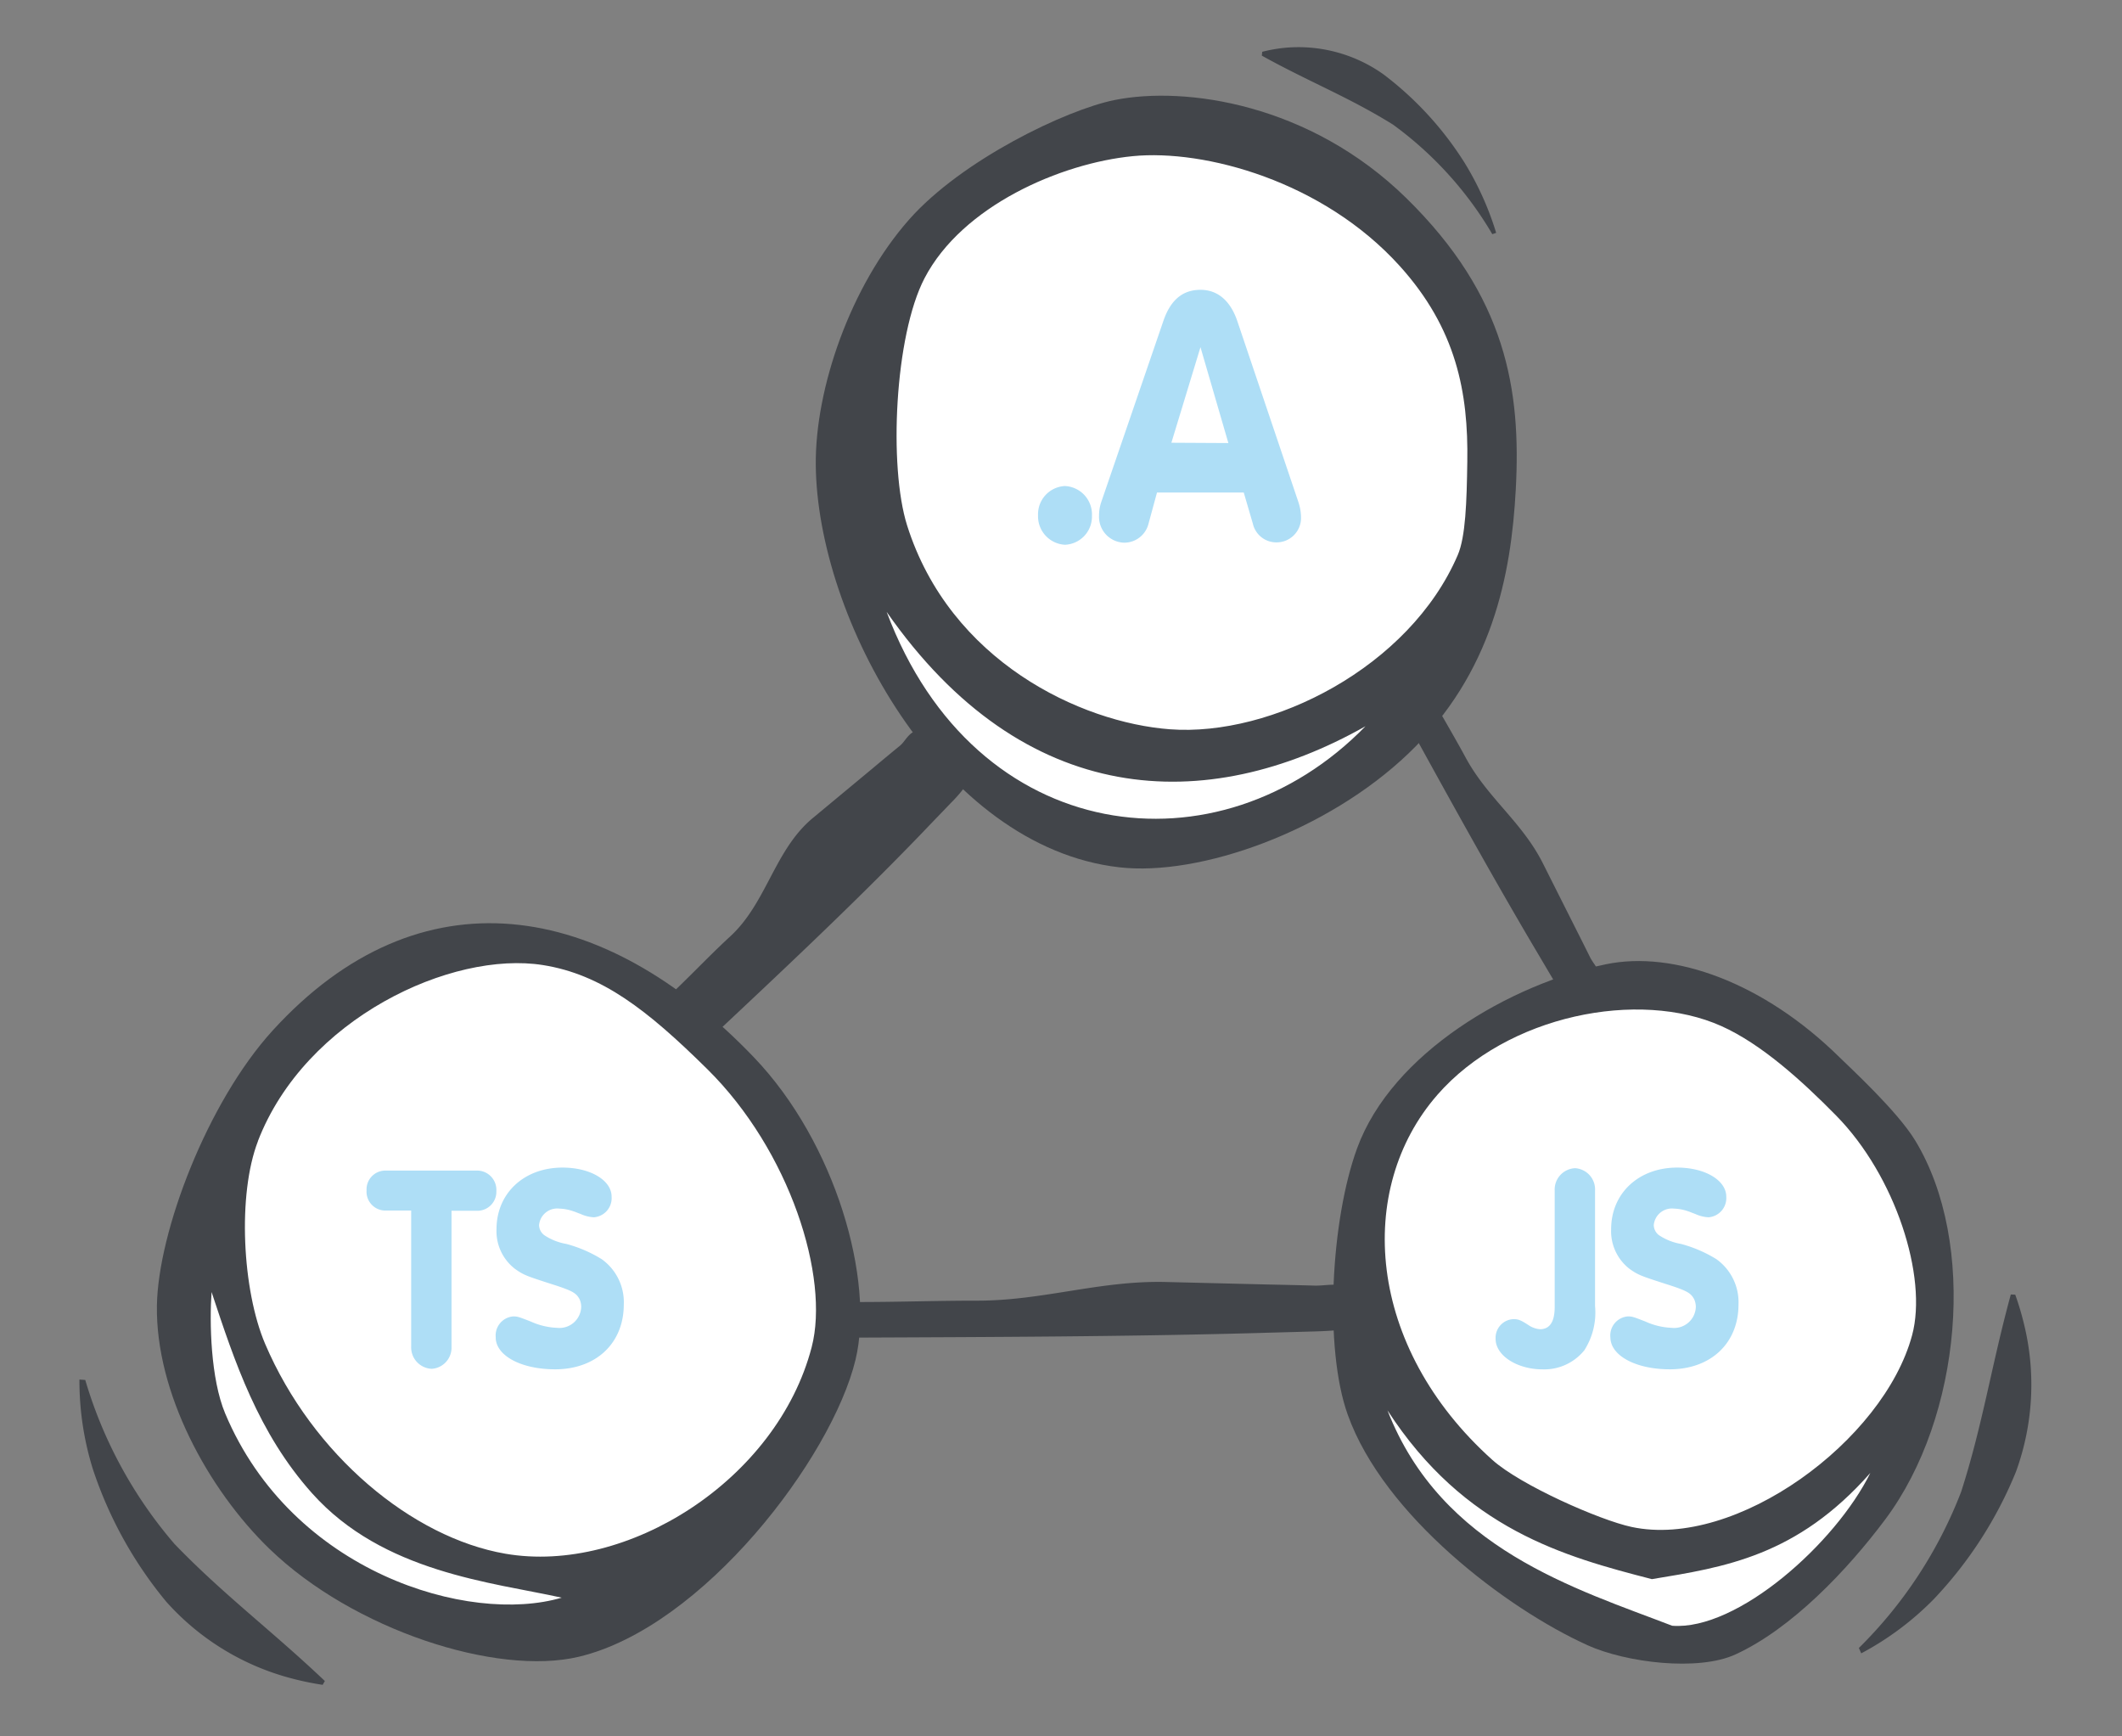 <?xml version="1.0" encoding="UTF-8" standalone="no"?>
<!-- Created with Inkscape (http://www.inkscape.org/) -->

<svg
   width="55mm"
   height="45mm"
   viewBox="0 0 55 45"
   version="1.1"
   id="svg1"
   inkscape:version="1.3.2 (091e20e, 2023-11-25, custom)"
   sodipodi:docname="Mobile-Computing.svg"
   xmlns:inkscape="http://www.inkscape.org/namespaces/inkscape"
   xmlns:sodipodi="http://sodipodi.sourceforge.net/DTD/sodipodi-0.dtd"
   xmlns="http://www.w3.org/2000/svg"
   xmlns:svg="http://www.w3.org/2000/svg">
  <rect x="0" y="0" width="55" height="45" fill="#808080" stroke="none"/>
  <sodipodi:namedview
     id="namedview1"
     pagecolor="#ffffff"
     bordercolor="#666666"
     borderopacity="1.0"
     inkscape:showpageshadow="2"
     inkscape:pageopacity="0.0"
     inkscape:pagecheckerboard="0"
     inkscape:deskcolor="#d1d1d1"
     inkscape:document-units="mm"
     inkscape:zoom="3.9161897"
     inkscape:cx="140.05961"
     inkscape:cy="81.073703"
     inkscape:window-width="2560"
     inkscape:window-height="1334"
     inkscape:window-x="-11"
     inkscape:window-y="-11"
     inkscape:window-maximized="1"
     inkscape:current-layer="layer1" />
  <defs
     id="defs1" />
  <g
     inkscape:label="Ebene 1"
     inkscape:groupmode="layer"
     id="layer1">
    <g
       id="g12">
      <path
         id="Pfad_48983"
         data-name="Pfad 48983"
         d="m 41.202,42.378 c 0.97,0.443 2.753,0.661 3.678,0.235 1.397,-0.646 2.787,-2.123 3.731,-3.402 1.896,-2.57 2.287,-6.95 0.738,-9.525 -0.444,-0.738 -1.623,-1.835 -1.873,-2.083 -1.895,-1.891 -4.128,-2.699 -5.812,-2.346 -2.371,0.499 -5.313,2.223 -6.182,4.624 -0.651,1.799 -0.828,5.023 -0.234,6.702 0.896,2.54 3.949,4.877 5.955,5.794"
         fill="#ffffff"
         style="stroke-width:0.265" />
      <path
         id="Pfad_48984"
         data-name="Pfad 48984"
         d="m 41.142,42.636 c 1.012,0.456 2.872,0.682 3.835,0.242 1.457,-0.666 2.907,-2.188 3.892,-3.508 1.977,-2.649 2.385,-7.163 0.769,-9.816 -0.463,-0.761 -1.693,-1.891 -1.953,-2.147 -1.976,-1.949 -4.306,-2.782 -6.062,-2.417 -2.473,0.514 -5.541,2.291 -6.447,4.766 -0.679,1.854 -0.863,5.177 -0.244,6.907 0.935,2.617 4.118,5.027 6.211,5.972 m 2.201,-0.501 c -2.479,-0.956 -5.982,-1.984 -7.382,-5.583 2,3.085 4.591,3.791 6.853,4.374 1.879,-0.31 3.757,-0.591 5.662,-2.752 -0.898,1.821 -3.442,4.088 -5.133,3.96 m -6.09,-13.758 c 1.816,-2.078 5.228,-2.739 7.361,-1.784 1.033,0.462 2.086,1.414 2.979,2.323 1.535,1.561 2.373,4.178 1.966,5.689 -0.736,2.737 -4.564,5.551 -7.272,4.969 -0.824,-0.176 -2.873,-1.08 -3.605,-1.735 -3.279,-2.938 -3.554,-7.03 -1.429,-9.461"
         fill="#42454a"
         style="stroke-width:0.265" />
      <path
         id="Pfad_48985"
         data-name="Pfad 48985"
         d="m 29.063,21.843 c 1.992,0.228 5.13,-0.875 7.131,-2.763 2.069,-1.952 2.529,-4.339 2.642,-6.405 0.132,-2.406 -0.223,-4.686 -2.696,-7.074 -2.373,-2.292 -5.442,-2.727 -7.183,-2.381 -1.199,0.238 -3.767,1.455 -5.06,2.9 -1.449,1.617 -2.317,4.106 -2.302,5.953 0.031,3.722 3.084,9.273 7.467,9.772"
         fill="#ffffff"
         style="stroke-width:0.265" />
      <path
         id="Pfad_48986"
         data-name="Pfad 48986"
         d="m 29.002,22.476 c 2.097,0.243 5.399,-0.935 7.505,-2.95 2.177,-2.084 2.661,-4.633 2.78,-6.838 C 39.426,10.119 39.052,7.684 36.45,5.134 33.953,2.687 30.723,2.224 28.89,2.592 c -1.262,0.254 -3.964,1.555 -5.325,3.096 -1.526,1.726 -2.438,4.384 -2.421,6.355 0.032,3.974 3.245,9.9 7.858,10.433 M 23.963,7.21 c 0.979,-1.879 3.535,-2.981 5.397,-3.163 1.858,-0.183 4.93,0.643 6.921,2.848 1.467,1.624 1.779,3.28 1.75,5.072 -0.015,1.032 -0.043,1.946 -0.249,2.421 -1.249,2.903 -4.821,4.71 -7.458,4.512 C 28.007,18.727 24.621,17.132 23.511,13.616 23.03,12.092 23.188,8.698 23.963,7.21 M 22.984,15.862 c 3.56,5.102 8.277,5.294 12.408,2.959 -3.784,3.886 -10.113,3.154 -12.409,-2.958"
         fill="#42454a"
         style="stroke-width:0.265" />
      <path
         id="Pfad_48987"
         data-name="Pfad 48987"
         d="m 7.145,39.977 c 2.108,2.037 5.73,3.216 7.813,2.72 3.14,-0.748 6.392,-5.021 6.992,-7.504 0.485,-2.009 -0.497,-5.48 -2.566,-7.642 -3.823,-3.996 -8.447,-4.755 -12.166,-0.676 -1.652,1.813 -2.894,5.085 -2.923,6.949 -0.034,2.193 1.283,4.638 2.85,6.153"
         fill="#ffffff"
         style="stroke-width:0.265" />
      <path
         id="Pfad_48988"
         data-name="Pfad 48988"
         d="m 6.991,40.146 c 2.162,2.089 5.877,3.298 8.013,2.79 3.222,-0.767 6.555,-5.15 7.17,-7.696 0.497,-2.06 -0.51,-5.619 -2.632,-7.837 -3.921,-4.098 -8.663,-4.878 -12.477,-0.694 -1.693,1.859 -2.968,5.215 -2.998,7.127 -0.035,2.249 1.316,4.756 2.923,6.31 M 6.685,29.572 c 1.228,-3.182 5.023,-4.939 7.39,-4.561 1.523,0.243 2.699,1.158 4.255,2.694 2.148,2.119 3.178,5.4 2.708,7.207 -0.897,3.443 -4.786,5.899 -7.939,5.354 C 10.683,39.849 8.102,37.708 6.872,34.828 6.28,33.439 6.15,30.958 6.687,29.572 m 1.402,9.128 c 1.836,2.053 4.653,2.304 6.47,2.705 -2.404,0.708 -6.989,-0.651 -8.722,-4.772 -0.38,-0.906 -0.409,-2.37 -0.353,-3.149 0.598,1.806 1.206,3.651 2.605,5.216"
         fill="#42454a"
         style="stroke-width:0.265" />
      <path
         id="Pfad_48989"
         data-name="Pfad 48989"
         d="m 24.313,19.016 c -0.693,-0.3 -0.772,0.125 -0.981,0.305 -0.247,0.201 -0.491,0.405 -0.735,0.609 l -1.525,1.266 c -0.999,0.827 -1.194,2.192 -2.141,3.068 -0.548,0.501 -1.147,1.144 -1.696,1.644 -0.195,0.181 0.928,1.232 1.123,1.051 1.879,-1.765 3.762,-3.525 5.546,-5.377 0.242,-0.255 0.488,-0.507 0.731,-0.762 a 3.78,3.78 0 0 0 0.361,-0.41 c 0.1,-0.147 0.335,-0.196 0.13,-0.61 a 2.629,2.629 0 0 0 -0.813,-0.782"
         fill="#42454a"
         style="stroke-width:0.265" />
      <path
         id="Pfad_48990"
         data-name="Pfad 48990"
         d="m 35.29,33.583 c -0.369,-0.415 -0.84,-0.259 -1.205,-0.265 -0.42,-0.012 -0.84,-0.021 -1.259,-0.03 l -2.615,-0.064 c -1.711,-0.04 -3.17,0.483 -4.877,0.484 -0.982,-0.002 -2.146,0.038 -3.128,0.035 -0.352,0 -0.282,0.923 0.07,0.922 3.413,-0.015 6.826,-0.024 10.231,-0.116 0.466,-0.014 0.932,-0.025 1.398,-0.039 0.241,-0.006 0.482,-0.013 0.722,-0.035 0.231,-0.024 0.498,0.05 0.693,-0.217 a 0.747,0.747 0 0 0 -0.03,-0.677"
         fill="#42454a"
         style="stroke-width:0.265" />
      <path
         id="Pfad_48991"
         data-name="Pfad 48991"
         d="m 41.419,25.708 c 0.193,-0.457 -0.084,-0.661 -0.201,-0.89 q -0.197,-0.397 -0.398,-0.794 l -0.828,-1.646 c -0.541,-1.077 -1.429,-1.687 -2.001,-2.739 -0.327,-0.607 -0.747,-1.302 -1.074,-1.909 -0.119,-0.217 -0.798,0.338 -0.679,0.556 1.154,2.095 2.303,4.194 3.513,6.243 0.166,0.279 0.331,0.56 0.497,0.84 0.085,0.145 0.171,0.291 0.268,0.425 0.096,0.129 0.129,0.335 0.397,0.307 a 0.94,0.94 0 0 0 0.506,-0.393"
         fill="#42454a"
         style="stroke-width:0.265" />
      <path
         id="Pfad_48992"
         data-name="Pfad 48992"
         d="m 9.959,31.372 a 0.489,0.489 0 0 1 -0.458,-0.521 0.488,0.488 0 0 1 0.465,-0.514 h 2.428 a 0.501,0.501 0 0 1 0.471,0.529 0.492,0.492 0 0 1 -0.471,0.512 H 11.703 v 3.526 a 0.549,0.549 0 0 1 -0.51,0.57 0.556,0.556 0 0 1 -0.536,-0.57 v -3.532 z"
         fill="#42454a"
         style="stroke-width:0.265;fill:#aedef6;fill-opacity:1" />
      <path
         id="Pfad_48993"
         data-name="Pfad 48993"
         d="m 12.849,34.658 a 0.495,0.495 0 0 1 0.452,-0.542 c 0.11,0 0.135,0.008 0.459,0.134 a 1.826,1.826 0 0 0 0.678,0.162 0.564,0.564 0 0 0 0.626,-0.535 0.478,0.478 0 0 0 -0.045,-0.212 c -0.09,-0.162 -0.188,-0.218 -0.767,-0.401 -0.588,-0.191 -0.678,-0.218 -0.904,-0.38 a 1.232,1.232 0 0 1 -0.479,-1.027 c 0,-0.929 0.71,-1.598 1.711,-1.598 0.723,0 1.272,0.33 1.272,0.753 a 0.498,0.498 0 0 1 -0.459,0.535 0.926,0.926 0 0 1 -0.342,-0.085 c -0.097,-0.035 -0.162,-0.064 -0.188,-0.07 a 1.212,1.212 0 0 0 -0.368,-0.07 0.472,0.472 0 0 0 -0.523,0.429 0.333,0.333 0 0 0 0.136,0.26 1.468,1.468 0 0 0 0.568,0.226 3.415,3.415 0 0 1 0.917,0.394 1.369,1.369 0 0 1 0.575,1.175 c 0,1.005 -0.717,1.681 -1.782,1.681 -0.859,-0.001 -1.505,-0.337 -1.537,-0.795 z"
         fill="#42454a"
         style="stroke-width:0.265;fill:#aedef6;fill-opacity:1" />
      <path
         id="Pfad_48994"
         data-name="Pfad 48994"
         d="m 41.057,35.002 a 1.333,1.333 0 0 1 -1.078,0.486 c -0.659,0 -1.214,-0.359 -1.214,-0.787 a 0.483,0.483 0 0 1 0.459,-0.514 c 0.129,0 0.187,0.021 0.394,0.155 a 0.614,0.614 0 0 0 0.297,0.106 c 0.251,0 0.381,-0.189 0.381,-0.577 v -3.019 a 0.553,0.553 0 0 1 0.529,-0.577 0.551,0.551 0 0 1 0.517,0.577 v 2.997 a 1.811,1.811 0 0 1 -0.284,1.154"
         fill="#42454a"
         style="stroke-width:0.265;fill:#aedef6;fill-opacity:1" />
      <path
         id="Pfad_48995"
         data-name="Pfad 48995"
         d="m 41.739,34.658 a 0.495,0.495 0 0 1 0.452,-0.542 c 0.11,0 0.137,0.008 0.459,0.134 a 1.823,1.823 0 0 0 0.677,0.162 0.564,0.564 0 0 0 0.627,-0.535 0.476,0.476 0 0 0 -0.046,-0.212 c -0.09,-0.162 -0.187,-0.218 -0.767,-0.401 -0.588,-0.191 -0.678,-0.218 -0.905,-0.38 a 1.233,1.233 0 0 1 -0.477,-1.027 c 0,-0.929 0.71,-1.598 1.712,-1.598 0.723,0 1.272,0.33 1.272,0.753 a 0.499,0.499 0 0 1 -0.459,0.535 0.926,0.926 0 0 1 -0.342,-0.085 c -0.097,-0.035 -0.162,-0.064 -0.187,-0.07 a 1.219,1.219 0 0 0 -0.368,-0.07 0.472,0.472 0 0 0 -0.523,0.429 0.333,0.333 0 0 0 0.135,0.26 1.472,1.472 0 0 0 0.569,0.226 3.421,3.421 0 0 1 0.917,0.394 1.371,1.371 0 0 1 0.575,1.175 c 0,1.005 -0.718,1.681 -1.782,1.681 -0.859,-0.001 -1.505,-0.337 -1.537,-0.795 z"
         fill="#42454a"
         style="stroke-width:0.265;fill:#aedef6;fill-opacity:1" />
      <path
         id="Pfad_48996"
         data-name="Pfad 48996"
         d="m 27.603,12.596 a 0.735,0.735 0 0 1 0.699,0.769 0.73,0.73 0 0 1 -0.699,0.753 0.738,0.738 0 0 1 -0.698,-0.761 0.732,0.732 0 0 1 0.698,-0.761"
         fill="#42454a"
         style="stroke-width:0.265;fill:#aedef6;fill-opacity:1" />
      <path
         id="Pfad_48997"
         data-name="Pfad 48997"
         d="m 29.769,13.569 a 0.648,0.648 0 0 1 -0.633,0.495 0.669,0.669 0 0 1 -0.65,-0.699 1.07,1.07 0 0 1 0.057,-0.353 l 1.614,-4.705 c 0.187,-0.54 0.503,-0.796 0.958,-0.796 0.446,0 0.771,0.282 0.95,0.796 l 1.591,4.714 a 1.267,1.267 0 0 1 0.065,0.425 0.633,0.633 0 0 1 -0.649,0.61 0.624,0.624 0 0 1 -0.6,-0.487 l -0.235,-0.804 h -2.249 z m 0.592,-2.095 1.477,0.008 -0.723,-2.485 z"
         fill="#42454a"
         style="stroke-width:0.265;fill:#aedef6;fill-opacity:1" />
      <path
         id="Pfad_48998"
         data-name="Pfad 48998"
         d="m 48.18,42.709 a 11.476,11.476 0 0 0 2.651,-4.048 c 0.557,-1.729 0.788,-3.288 1.287,-5.113 l 0.115,0.004 a 7.517,7.517 0 0 1 0.229,0.77 6.586,6.586 0 0 1 -0.212,3.824 10.592,10.592 0 0 1 -2.133,3.302 7.685,7.685 0 0 1 -1.876,1.4 z"
         fill="#42454a"
         style="stroke-width:0.265" />
      <path
         id="Pfad_48999"
         data-name="Pfad 48999"
         d="m 2.21,35.763 a 11.477,11.477 0 0 0 2.313,4.25 c 1.261,1.309 2.525,2.249 3.897,3.552 L 8.363,43.664 A 7.501,7.501 0 0 1 7.576,43.502 6.584,6.584 0 0 1 4.307,41.507 10.588,10.588 0 0 1 2.405,38.067 7.691,7.691 0 0 1 2.059,35.752 Z"
         fill="#42454a"
         style="stroke-width:0.265" />
      <path
         id="Pfad_49000"
         data-name="Pfad 49000"
         d="M 38.679,6.069 A 9.408,9.408 0 0 0 36.106,3.23 c -1.141,-0.711 -2.19,-1.115 -3.401,-1.788 l 0.011,-0.1 a 4.032,4.032 0 0 1 0.543,-0.099 3.799,3.799 0 0 1 2.599,0.684 8.64,8.64 0 0 1 2.101,2.289 7.83,7.83 0 0 1 0.82,1.818 z"
         fill="#42454a"
         style="stroke-width:0.265" />
    </g>
  </g>
</svg>
